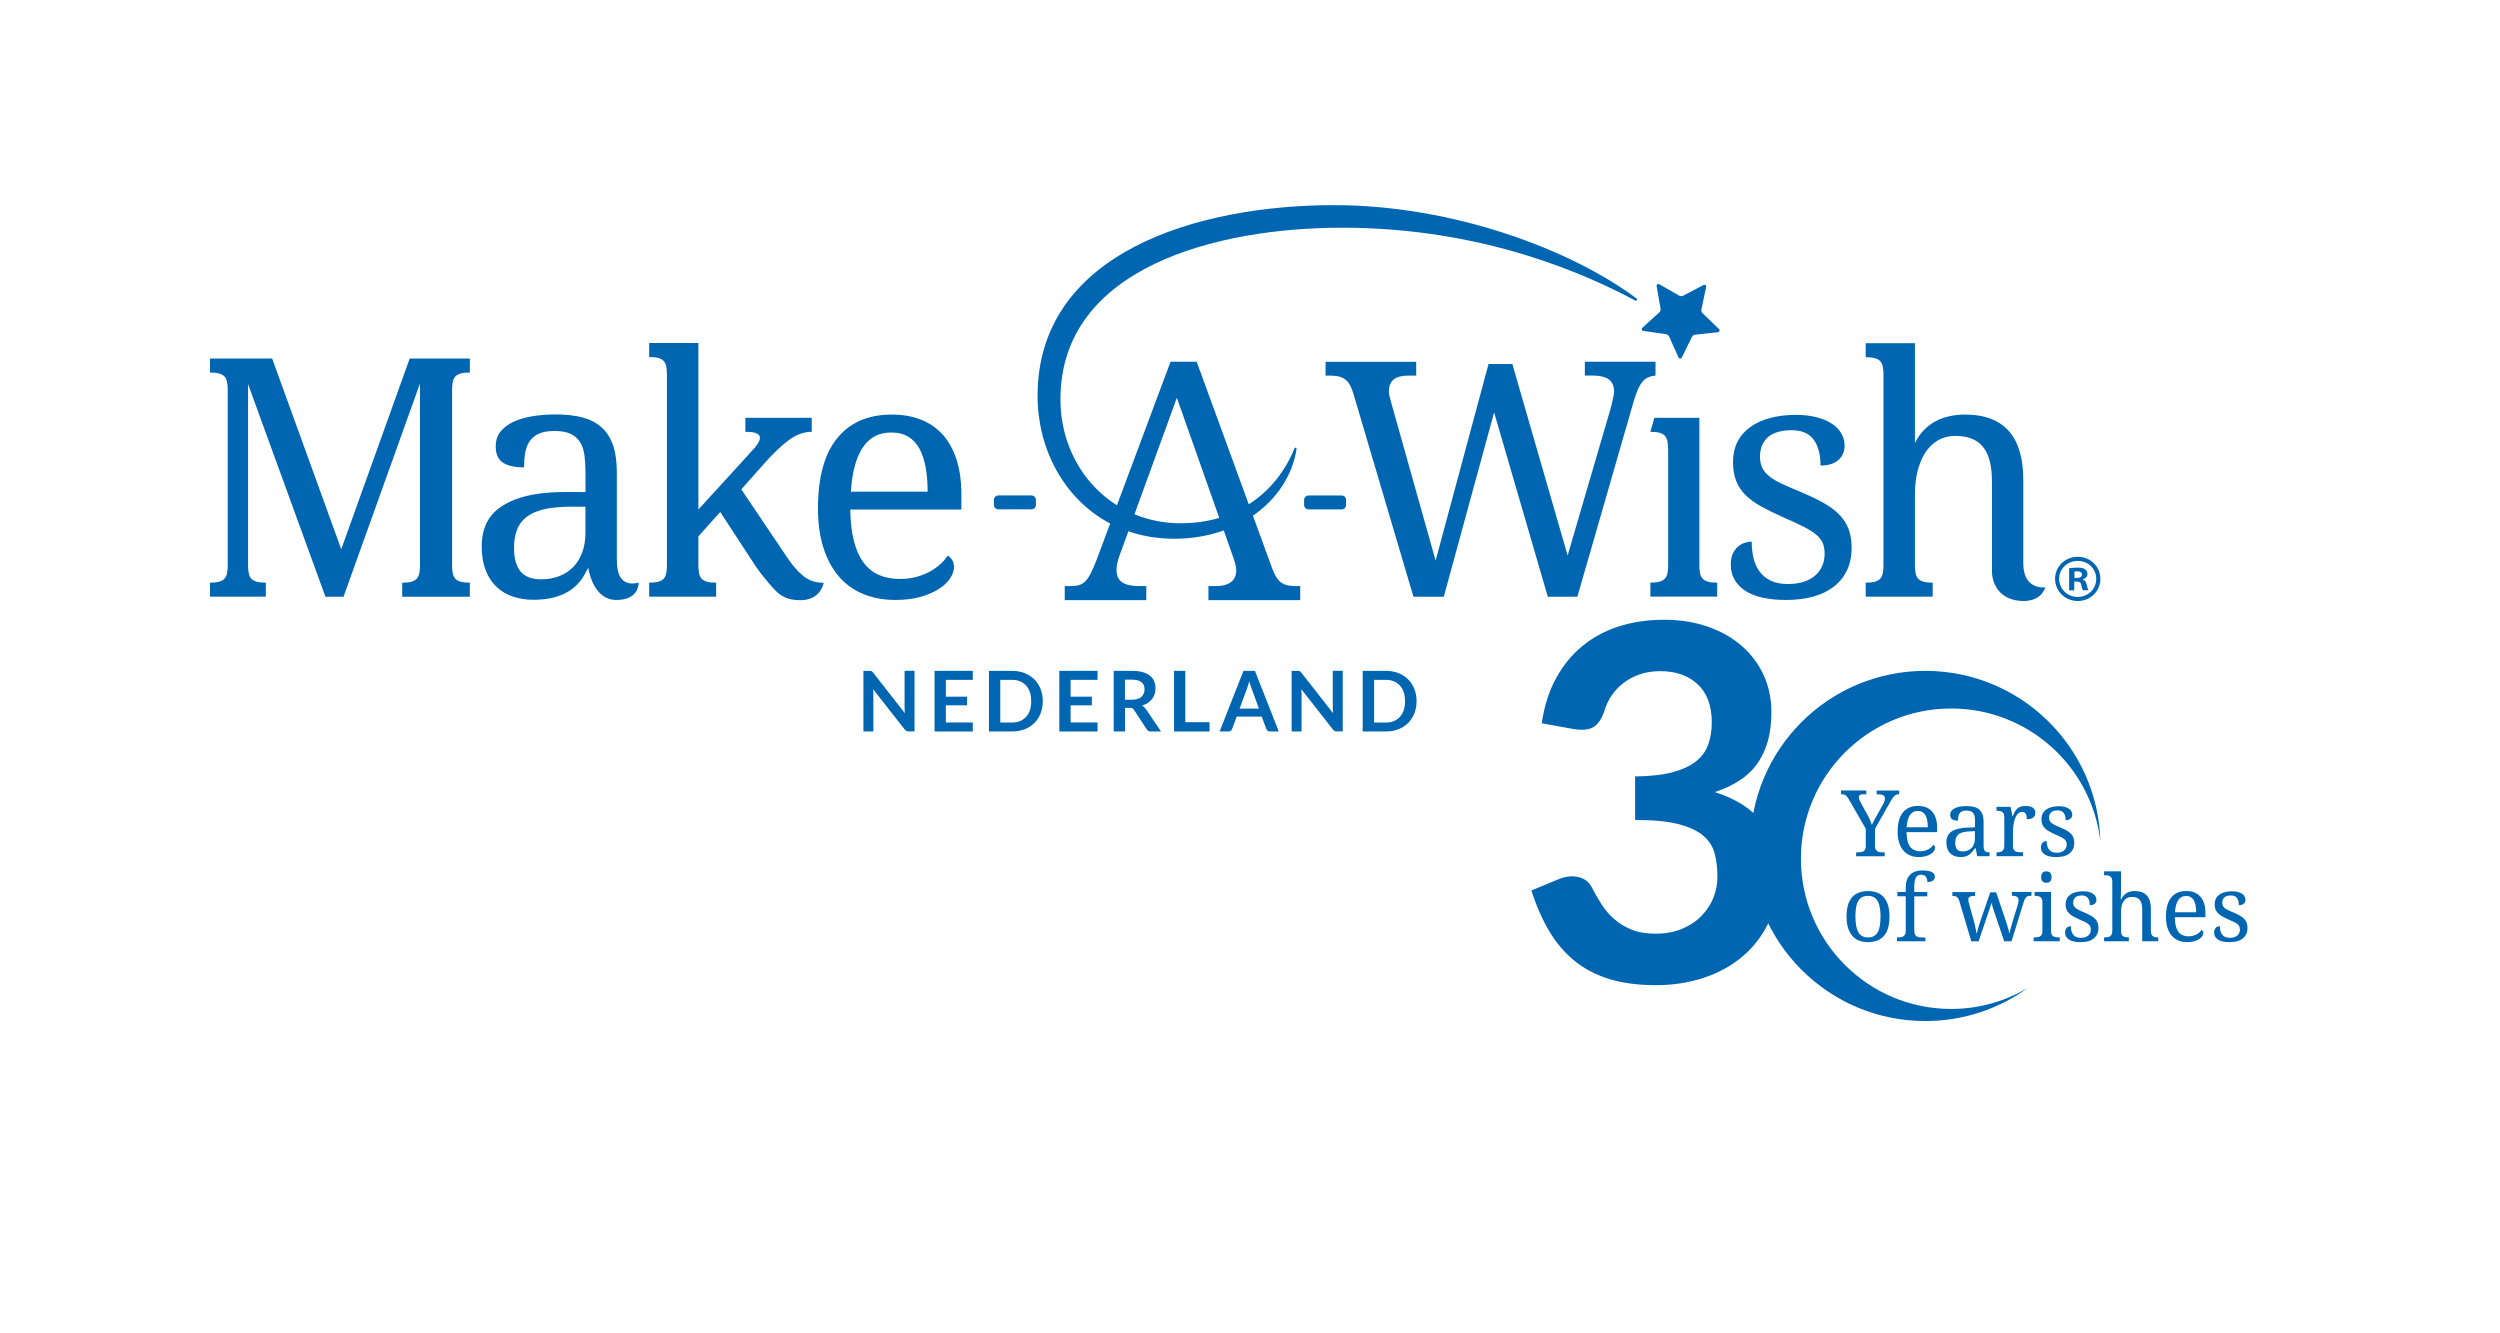 <?xml version="1.0" encoding="utf-8"?>
<!-- Generator: Adobe Illustrator 24.0.0, SVG Export Plug-In . SVG Version: 6.00 Build 0)  -->
<svg version="1.1" id="Laag_1" xmlns="http://www.w3.org/2000/svg" xmlns:xlink="http://www.w3.org/1999/xlink" x="0px" y="0px"
	 viewBox="0 0 425.2 226.77" style="enable-background:new 0 0 425.2 226.77;" xml:space="preserve">
<style type="text/css">
	.st0{fill:#0066B1;}
</style>
<g id="fc_logo_2_">
	<g>
		<g>
			<path class="st0" d="M148.07,114.11c0.06,0.01,0.11,0.02,0.16,0.04c0.05,0.02,0.09,0.05,0.13,0.09c0.04,0.04,0.09,0.09,0.14,0.16
				l5.4,6.9c-0.01-0.17-0.03-0.33-0.04-0.49c-0.01-0.16-0.01-0.31-0.01-0.45v-6.27h1.69v10.31h-0.98c-0.15,0-0.28-0.02-0.38-0.07
				c-0.1-0.05-0.2-0.13-0.3-0.25l-5.38-6.86c0.01,0.15,0.02,0.3,0.03,0.45c0.01,0.15,0.01,0.29,0.01,0.41v6.33h-1.69V114.1h1
				C147.94,114.1,148.01,114.1,148.07,114.11"/>
			<polygon class="st0" points="165.45,114.1 165.45,115.63 160.87,115.63 160.87,118.49 164.48,118.49 164.48,119.96 
				160.87,119.96 160.87,122.88 165.45,122.88 165.45,124.41 158.95,124.41 158.95,114.1 			"/>
			<path class="st0" d="M177.36,119.26c0,0.75-0.13,1.45-0.38,2.08c-0.25,0.63-0.61,1.18-1.06,1.63c-0.46,0.46-1.01,0.81-1.65,1.06
				c-0.64,0.25-1.35,0.38-2.14,0.38h-3.93V114.1h3.93c0.78,0,1.5,0.13,2.14,0.38c0.64,0.25,1.19,0.61,1.65,1.06
				c0.46,0.46,0.81,1,1.06,1.63C177.23,117.81,177.36,118.5,177.36,119.26 M175.39,119.26c0-0.57-0.08-1.07-0.22-1.52
				c-0.15-0.45-0.37-0.83-0.65-1.14c-0.28-0.31-0.63-0.55-1.03-0.72c-0.4-0.17-0.85-0.25-1.36-0.25h-2v7.26h2
				c0.5,0,0.96-0.08,1.36-0.25c0.4-0.17,0.74-0.41,1.03-0.72c0.28-0.31,0.5-0.69,0.65-1.14
				C175.31,120.33,175.39,119.82,175.39,119.26"/>
			<polygon class="st0" points="186.67,114.1 186.67,115.63 182.09,115.63 182.09,118.49 185.7,118.49 185.7,119.96 182.09,119.96 
				182.09,122.88 186.67,122.88 186.67,124.41 180.17,124.41 180.17,114.1 			"/>
			<path class="st0" d="M191.34,120.38v4.03h-1.92V114.1h3.14c0.7,0,1.3,0.07,1.8,0.22c0.5,0.14,0.91,0.35,1.23,0.61
				c0.32,0.26,0.56,0.57,0.71,0.94c0.15,0.36,0.23,0.76,0.23,1.2c0,0.35-0.05,0.67-0.15,0.98s-0.25,0.59-0.44,0.84
				c-0.19,0.25-0.43,0.47-0.71,0.66c-0.28,0.19-0.6,0.34-0.97,0.46c0.24,0.14,0.45,0.34,0.63,0.59l2.58,3.81h-1.73
				c-0.33,0-0.57-0.13-0.71-0.38l-2.17-3.3c-0.08-0.12-0.17-0.21-0.27-0.26c-0.1-0.05-0.24-0.08-0.43-0.08H191.34z M191.34,119.01
				h1.2c0.36,0,0.68-0.05,0.94-0.13c0.27-0.09,0.49-0.21,0.66-0.37c0.17-0.16,0.3-0.35,0.39-0.57c0.09-0.22,0.13-0.46,0.13-0.72
				c0-0.52-0.17-0.92-0.52-1.2c-0.34-0.28-0.87-0.42-1.58-0.42h-1.23V119.01z"/>
			<polygon class="st0" points="201.6,122.83 205.72,122.83 205.72,124.41 199.68,124.41 199.68,114.1 201.6,114.1 			"/>
			<path class="st0" d="M217.5,124.41h-1.48c-0.17,0-0.3-0.04-0.41-0.12c-0.1-0.08-0.18-0.19-0.24-0.31l-0.77-2.1h-4.27l-0.77,2.1
				c-0.04,0.11-0.11,0.21-0.22,0.3c-0.11,0.09-0.24,0.13-0.41,0.13h-1.5l4.06-10.31h1.95L217.5,124.41z M210.83,120.52h3.29
				l-1.25-3.43c-0.06-0.15-0.13-0.33-0.19-0.54c-0.07-0.21-0.13-0.43-0.2-0.67c-0.07,0.24-0.13,0.47-0.2,0.68
				c-0.06,0.21-0.13,0.39-0.19,0.55L210.83,120.52z"/>
			<path class="st0" d="M220.9,114.11c0.06,0.01,0.11,0.02,0.16,0.04c0.05,0.02,0.09,0.05,0.13,0.09c0.04,0.04,0.09,0.09,0.14,0.16
				l5.4,6.9c-0.01-0.17-0.03-0.33-0.04-0.49c-0.01-0.16-0.01-0.31-0.01-0.45v-6.27h1.69v10.31h-0.98c-0.15,0-0.28-0.02-0.38-0.07
				c-0.1-0.05-0.2-0.13-0.3-0.25l-5.38-6.86c0.01,0.15,0.02,0.3,0.03,0.45c0.01,0.15,0.01,0.29,0.01,0.41v6.33h-1.69V114.1h1
				C220.78,114.1,220.85,114.1,220.9,114.11"/>
			<path class="st0" d="M240.93,119.26c0,0.75-0.13,1.45-0.38,2.08c-0.25,0.63-0.61,1.18-1.06,1.63c-0.46,0.46-1.01,0.81-1.65,1.06
				c-0.64,0.25-1.35,0.38-2.14,0.38h-3.93V114.1h3.93c0.78,0,1.5,0.13,2.14,0.38c0.64,0.25,1.19,0.61,1.65,1.06
				c0.46,0.46,0.81,1,1.06,1.63C240.81,117.81,240.93,118.5,240.93,119.26 M238.97,119.26c0-0.57-0.08-1.07-0.22-1.52
				c-0.15-0.45-0.37-0.83-0.65-1.14c-0.28-0.31-0.63-0.55-1.03-0.72c-0.4-0.17-0.85-0.25-1.36-0.25h-2v7.26h2
				c0.5,0,0.96-0.08,1.36-0.25c0.4-0.17,0.74-0.41,1.03-0.72c0.28-0.31,0.5-0.69,0.65-1.14
				C238.89,120.33,238.97,119.82,238.97,119.26"/>
			<path class="st0" d="M176.19,85.03v0.83c0,0.42-0.34,0.77-0.77,0.77h-5.61c-0.42,0-0.77-0.34-0.77-0.77v-0.83
				c0-0.42,0.34-0.77,0.77-0.77h5.61C175.84,84.27,176.19,84.61,176.19,85.03 M162.69,78.17c0.54,1.69,0.82,3.65,0.82,5.89v2.6
				h-18.9c0.04,2.07,0.24,3.85,0.62,5.34c0.38,1.49,0.92,2.71,1.64,3.67c0.71,0.96,1.58,1.67,2.62,2.12
				c1.04,0.45,2.23,0.68,3.57,0.68c0.98,0,1.89-0.11,2.73-0.33c0.84-0.22,1.6-0.52,2.29-0.89c0.68-0.37,1.29-0.79,1.81-1.26
				c0.53-0.47,0.96-0.96,1.29-1.48c0.26,0.11,0.5,0.34,0.73,0.69c0.23,0.35,0.35,0.77,0.35,1.25c0,0.57-0.2,1.19-0.61,1.84
				c-0.41,0.66-1.03,1.26-1.86,1.81c-0.83,0.55-1.87,1.02-3.12,1.39c-1.25,0.37-2.71,0.55-4.39,0.55c-2.05,0-3.89-0.35-5.53-1.04
				c-1.63-0.69-3.02-1.7-4.14-3.03c-1.13-1.33-1.99-2.96-2.59-4.89c-0.6-1.93-0.9-4.12-0.9-6.58c0-5.3,1.09-9.29,3.27-11.97
				c2.18-2.68,5.28-4.02,9.31-4.02c1.83,0,3.47,0.29,4.93,0.86c1.46,0.57,2.7,1.43,3.71,2.56
				C161.36,75.07,162.14,76.48,162.69,78.17 M157.77,83.62c0-1.5-0.11-2.86-0.33-4.1c-0.22-1.24-0.57-2.3-1.05-3.19
				c-0.48-0.89-1.11-1.57-1.9-2.05c-0.79-0.48-1.75-0.72-2.9-0.72c-2.11,0-3.73,0.85-4.86,2.56c-1.14,1.71-1.81,4.21-2.01,7.5
				H157.77z M58.04,93.42L46.29,60.98H35.71v2.38c2.66,0,2.98,0.92,3.02,2.89v29.96c-0.04,1.97-0.36,2.89-3.02,2.89v2.38h9.5V99.1
				c-2.66,0-2.98-0.92-3.02-2.89l0,0.01V65.33l13.16,36.16h3.08l13-36.27v31c-0.04,1.97-0.36,2.89-3.02,2.89v2.38h11.5V99.1
				c-2.66,0-2.98-0.92-3.02-2.89V66.25c0.04-1.97,0.36-2.89,3.02-2.89v-2.38H69.68L58.04,93.42z M136.56,97.91
				c-0.97-0.79-1.94-1.95-2.92-3.46l-7.56-11.22l3.99-4.49c1.48-1.68,2.85-2.98,4.12-3.91c1.26-0.92,2.55-1.39,3.87-1.39v-2.38
				h-4.02h-7.27v2.38c2.55,0,3.19,0.75,1.65,2.65c-1.56,1.71-2.97,3.27-3.23,3.56l-6.41,7.01V64.81v-6.47h-8.37v2.38
				c2.66,0,2.98,0.92,3.02,2.89v32.6c-0.04,1.97-0.36,2.89-3.02,2.89v2.38h11.39V99.1c-2.66,0-2.98-0.92-3.02-2.89l0,0v-4.99
				l3.72-4.14l5.41,8.29c0.79,1.26,1.54,2.23,2.16,2.98c1.95,2.35,2.91,3.73,6.08,3.73c3.5,0,3.94-2.97,3.94-2.97h-0.17
				C138.65,99.1,137.53,98.71,136.56,97.91 M108.61,99.08v0.15c-0.02,0.6-0.33,2.81-3.8,2.81c-3.7,0-4.62-4.63-4.74-5.35l-0.02-0.11
				c-0.59,0.79-1.8,5.43-9.31,5.43c-1.26,0-2.42-0.18-3.5-0.54c-1.08-0.36-2.01-0.91-2.8-1.66c-0.79-0.75-1.4-1.69-1.84-2.83
				c-0.44-1.14-0.67-2.48-0.67-4.03c0-3.01,1.07-5.25,3.21-6.71c4.31-2.94,10.49-2.55,14.44-2.55v-3.41c0-1.02-0.06-1.95-0.17-2.81
				c-0.11-0.86-0.35-1.6-0.72-2.22c-0.37-0.62-0.9-1.1-1.59-1.44c-0.69-0.34-1.62-0.51-2.79-0.51c-1.09,0-1.97,0.15-2.65,0.46
				c-0.67,0.3-1.2,0.73-1.58,1.29c-0.38,0.55-0.63,1.21-0.76,1.97c-0.13,0.76-0.19,1.58-0.19,2.47c-1.57,0-2.77-0.27-3.59-0.8
				c-0.82-0.54-1.23-1.46-1.23-2.77c0-0.98,0.27-1.81,0.8-2.49c0.54-0.68,1.27-1.24,2.2-1.68c0.93-0.43,2.02-0.75,3.26-0.96
				c1.24-0.2,2.56-0.3,3.96-0.3c1.74,0,3.25,0.17,4.54,0.51c1.29,0.34,2.37,0.9,3.24,1.68c0.87,0.78,1.52,1.79,1.95,3.03
				c0.43,1.25,0.65,2.78,0.65,4.59V95c0,0.79,0.04,1.34,0.14,1.87C105.64,100.14,108.61,99.08,108.61,99.08 M99.57,86.19
				c-2.79,0-7.69-0.31-10.28,1.95c-0.66,0.58-1.14,1.3-1.43,2.15c-0.29,0.85-0.43,1.83-0.43,2.94c0,1.77,0.37,3.1,1.12,3.98
				c0.75,0.88,1.91,1.32,3.48,1.32c1.14,0,2.18-0.18,3.12-0.55c0.93-0.37,1.73-0.9,2.38-1.58c0.66-0.68,1.16-1.51,1.51-2.49
				c0.35-0.98,0.53-2.07,0.53-3.27V86.19z M344.12,95.82v-14.2c0-7.02-2.98-11.11-9.91-11.11c-3.68,0-6.88,1.45-8.52,4.86v-17h-4.56
				h-0.79h-3.02v2.38c2.66,0,2.98,0.92,3.02,2.89v32.57c-0.04,1.97-0.36,2.89-3.02,2.89v2.38h11.39V99.1
				c-2.66,0-2.98-0.92-3.02-2.89V83.99c0-5.08,2.12-9.85,6.87-9.85c4.72,0,6.23,3,6.23,7.76v15.25c0,2.04,1.22,5.07,5.45,5.07
				c3.07-0.02,3.62-2.33,3.62-2.33S344.12,100.45,344.12,95.82 M354.92,99.48c0.11,0.57,0.21,0.78,0.27,0.91h-0.91
				c-0.11-0.14-0.18-0.46-0.3-0.91c-0.07-0.39-0.3-0.57-0.78-0.57h-0.41v1.49h-0.87v-3.75c0.34-0.05,0.82-0.11,1.44-0.11
				c0.71,0,1.03,0.11,1.28,0.3c0.23,0.16,0.39,0.43,0.39,0.8c0,0.46-0.34,0.75-0.78,0.89v0.05
				C354.62,98.68,354.81,98.98,354.92,99.48 M354.1,97.74c0-0.34-0.25-0.57-0.8-0.57c-0.23,0-0.39,0.02-0.48,0.05v1.07h0.41
				C353.71,98.29,354.1,98.13,354.1,97.74 M220.39,99.68h0.75v2.39h-15.61v-2.39h1.3c2.92,0,3.8-1.62,3.29-3.69
				c-0.08-0.33-0.2-0.71-0.35-1.14l-1.63-4.63c-2.52,0.89-5.34,1.41-8.41,1.41c-2.84,0-5.45-0.45-7.82-1.27l-1.49,4.1
				c-0.17,0.44-0.3,0.88-0.39,1.32c-0.39,1.81,0.11,2.75,0.79,3.23c0.62,0.44,1.57,0.67,2.84,0.67h1.3v2.39h-13.87v-2.39h1.08
				c0.56,0,1.03-0.06,1.41-0.18c0.93-0.29,1.52-1.16,1.96-2.04c0.29-0.57,0.61-1.31,0.96-2.22l2.32-6.2
				c-7.91-4.16-12.35-12.78-12.35-21.69c0-24.43,27.19-32.46,50.43-32.46c20.32,0,40.4,7.61,51.45,15.88
				c0.09,0.06,0.11,0.19,0.05,0.28c-0.06,0.09-0.18,0.12-0.27,0.07c-8.01-4.27-25.56-12.39-49.87-12.39
				c-21.24,0-47.9,6.71-47.9,29.19c0,7.63,3.72,14.32,9.61,18.02l9.12-24.42h4.44l8.86,24.26c3.54-2.27,6.19-5.59,7.78-9.53
				c0.03-0.08,0.13-0.13,0.22-0.11c0.09,0.02,0.14,0.11,0.13,0.2c-0.67,4.47-3.33,8.54-7.42,11.37l3.27,8.95
				c0.22,0.59,0.45,1.08,0.68,1.47C217.81,99.41,218.91,99.68,220.39,99.68 M207.37,88.08l-7.21-20.43l-7.21,19.82
				c2.39,0.98,5.03,1.53,7.85,1.53C203.17,89,205.37,88.68,207.37,88.08 M357.23,98.45c0,2.1-1.69,3.77-3.84,3.77
				s-3.86-1.67-3.86-3.77s1.71-3.75,3.86-3.75h0.02C355.54,94.71,357.23,96.35,357.23,98.45 M356.53,98.45
				c0-1.71-1.37-3.05-3.14-3.05c-1.78,0-3.17,1.34-3.17,3.05c0,1.73,1.39,3.08,3.17,3.08C355.15,101.53,356.53,100.18,356.53,98.45
				 M289.58,53.27c-0.17-0.17-0.25-0.41-0.2-0.65l0.8-3.82c0.05-0.25-0.21-0.45-0.44-0.33l-3.46,1.82
				c-0.21,0.11-0.47,0.11-0.68-0.01l-3.39-1.94c-0.22-0.13-0.49,0.06-0.45,0.31l0.67,3.85c0.04,0.24-0.04,0.48-0.22,0.64l-2.89,2.62
				c-0.19,0.17-0.09,0.48,0.16,0.52l3.87,0.56c0.24,0.03,0.44,0.19,0.54,0.41l1.6,3.56c0.1,0.23,0.43,0.24,0.55,0.01l1.72-3.51
				c0.11-0.22,0.32-0.36,0.56-0.39l3.88-0.42c0.25-0.03,0.36-0.34,0.18-0.52L289.58,53.27z M312.88,87.58
				c-0.69-0.72-1.58-1.39-2.65-2c-1.07-0.61-2.36-1.23-3.85-1.86c-1.26-0.52-2.33-0.98-3.23-1.4s-1.63-0.84-2.19-1.29
				c-0.56-0.44-0.98-0.93-1.23-1.45c-0.26-0.53-0.39-1.15-0.39-1.87c0-0.66,0.1-1.28,0.3-1.83c0.2-0.55,0.52-1.03,0.96-1.44
				c0.43-0.41,0.99-0.72,1.68-0.94c0.68-0.22,1.51-0.33,2.47-0.33c1.68,0,2.91,0.53,3.7,1.58c0.78,1.05,1.18,2.53,1.18,4.43
				c1.31,0,2.32-0.31,3.03-0.93c0.71-0.62,1.07-1.45,1.07-2.48c0-0.7-0.18-1.37-0.53-2.01c-0.35-0.64-0.88-1.19-1.58-1.66
				c-0.7-0.47-1.57-0.85-2.6-1.12c-1.04-0.28-2.23-0.42-3.57-0.42c-1.61,0-3.07,0.18-4.38,0.53c-1.31,0.35-2.44,0.86-3.38,1.54
				c-0.94,0.67-1.67,1.51-2.18,2.51c-0.51,1-0.76,2.14-0.76,3.44c0,1.24,0.18,2.31,0.53,3.2c0.35,0.9,0.88,1.7,1.58,2.4
				c0.7,0.7,1.59,1.35,2.67,1.95c1.08,0.6,2.35,1.22,3.81,1.87c1.37,0.59,2.5,1.12,3.41,1.58c0.9,0.46,1.62,0.91,2.15,1.36
				c0.53,0.44,0.9,0.92,1.11,1.43c0.21,0.51,0.32,1.11,0.32,1.81c0,0.76-0.14,1.46-0.42,2.09c-0.28,0.64-0.68,1.18-1.21,1.64
				c-0.53,0.45-1.18,0.8-1.95,1.05c-0.78,0.25-1.67,0.37-2.69,0.37c-1.15,0-2.11-0.19-2.9-0.57c-0.79-0.38-1.42-0.9-1.9-1.55
				c-0.48-0.66-0.82-1.42-1.03-2.29c-0.2-0.87-0.3-1.8-0.3-2.8c-0.33,0-0.71,0.06-1.12,0.18c-0.42,0.12-0.8,0.33-1.16,0.62
				c-0.36,0.3-0.67,0.7-0.91,1.2s-0.37,1.14-0.37,1.9c0,1,0.22,1.87,0.67,2.62c0.44,0.75,1.07,1.38,1.88,1.89
				c0.81,0.51,1.8,0.89,2.95,1.14c1.15,0.25,2.44,0.37,3.86,0.37c1.68,0,3.21-0.18,4.59-0.55c1.38-0.37,2.55-0.93,3.53-1.68
				c0.98-0.75,1.74-1.68,2.27-2.79c0.54-1.11,0.8-2.4,0.8-3.88c0-1.18-0.17-2.23-0.5-3.13C314.08,89.11,313.57,88.3,312.88,87.58
				 M228.18,84.27h-5.61c-0.42,0-0.77,0.34-0.77,0.77v0.83c0,0.42,0.34,0.77,0.77,0.77h5.61c0.42,0,0.76-0.34,0.76-0.77v-0.83
				C228.95,84.61,228.6,84.27,228.18,84.27 M281.59,61.52h-12.04v2.35h1.28c1.24,0,2.16,0.22,2.77,0.64
				c0.61,0.43,0.92,1.12,0.92,2.09c0,0.65-0.45,2.3-0.6,2.93l-7.3,24.95l-9.4-32.57h-4.05l-9,33.44l-7.51-26.72
				c-0.11-0.42-0.21-0.79-0.3-1.12c-0.28-1.01-0.17-2.32,0.7-2.99c0.56-0.43,1.4-0.64,2.53-0.64h1.28v-2.35h-15.42v2.35
				c1.13,0,2.35-0.05,3.28,0.6c0.75,0.53,1.14,1.47,1.42,2.35l10.25,34.66h5.16l8.56-31.35l9.13,31.35h5.03l9.59-33.27
				c0.27-0.93,0.55-1.67,0.82-2.24c0.77-1.59,1.61-1.96,2.88-2.1V61.52z M289.03,96.21V71.06h-7.65l-0.69,2.38
				c2.66,0,2.98,0.92,3.02,2.89l0.01-0.04v19.91c-0.04,1.97-0.36,2.89-3.02,2.89v2.38h11.36V99.1
				C289.39,99.1,289.07,98.19,289.03,96.21"/>
		</g>
	</g>
</g>
<g>
	<g>
		<g>
			<path class="st0" d="M315.69,145.62v-0.66h0.36c0.17,0,0.34-0.01,0.49-0.04c0.16-0.02,0.29-0.07,0.41-0.14
				c0.12-0.07,0.21-0.18,0.28-0.32c0.07-0.14,0.1-0.32,0.1-0.55v-2.96l-2.89-5.02c-0.09-0.15-0.17-0.27-0.25-0.38
				c-0.08-0.1-0.16-0.19-0.24-0.26s-0.18-0.11-0.28-0.15c-0.1-0.03-0.22-0.04-0.35-0.04h-0.2v-0.66h4.3v0.66h-0.58
				c-0.14,0-0.26,0.01-0.35,0.04c-0.09,0.03-0.16,0.06-0.21,0.11s-0.08,0.1-0.1,0.16c-0.02,0.06-0.03,0.12-0.03,0.19
				c0,0.15,0.03,0.29,0.09,0.44s0.13,0.28,0.19,0.39l1.15,2.09c0.18,0.32,0.34,0.64,0.47,0.95c0.13,0.31,0.23,0.59,0.32,0.84
				c0.04-0.11,0.1-0.24,0.17-0.37c0.07-0.14,0.15-0.28,0.23-0.44s0.17-0.32,0.26-0.48c0.09-0.17,0.18-0.33,0.27-0.49l1-1.79
				c0.1-0.18,0.17-0.35,0.22-0.51s0.07-0.3,0.07-0.43c0-0.23-0.08-0.4-0.25-0.52c-0.16-0.11-0.39-0.17-0.69-0.17h-0.46v-0.66h3.82
				v0.66h-0.18c-0.11,0-0.22,0.02-0.32,0.06c-0.1,0.04-0.2,0.1-0.3,0.2c-0.1,0.09-0.21,0.22-0.32,0.38
				c-0.11,0.16-0.23,0.35-0.36,0.58l-2.63,4.63v2.88c0,0.25,0.03,0.44,0.1,0.59c0.07,0.15,0.16,0.26,0.28,0.34
				c0.12,0.08,0.25,0.13,0.41,0.16s0.32,0.04,0.49,0.04h0.37v0.66H315.69z"/>
			<path class="st0" d="M326.37,145.77c-0.57,0-1.07-0.09-1.52-0.29c-0.45-0.19-0.83-0.47-1.14-0.84c-0.31-0.37-0.55-0.82-0.71-1.35
				c-0.17-0.53-0.25-1.14-0.25-1.81c0-1.46,0.3-2.56,0.9-3.3c0.6-0.74,1.46-1.11,2.57-1.11c0.5,0,0.96,0.08,1.36,0.24
				c0.4,0.16,0.74,0.39,1.02,0.71c0.28,0.31,0.5,0.7,0.65,1.17c0.15,0.47,0.22,1.01,0.22,1.62v0.72h-5.21
				c0.01,0.57,0.07,1.06,0.17,1.47c0.1,0.41,0.25,0.75,0.45,1.01c0.2,0.26,0.44,0.46,0.72,0.58c0.29,0.12,0.61,0.19,0.99,0.19
				c0.27,0,0.52-0.03,0.75-0.09s0.44-0.14,0.63-0.24s0.35-0.22,0.5-0.35c0.14-0.13,0.26-0.27,0.35-0.41
				c0.07,0.03,0.14,0.09,0.2,0.19c0.06,0.1,0.09,0.21,0.09,0.34c0,0.16-0.06,0.33-0.17,0.51c-0.11,0.18-0.28,0.35-0.51,0.5
				c-0.23,0.15-0.52,0.28-0.86,0.38S326.83,145.77,326.37,145.77z M326.17,137.93c-0.58,0-1.03,0.24-1.34,0.71
				c-0.31,0.47-0.5,1.16-0.55,2.06h3.6c0-0.41-0.03-0.79-0.09-1.13c-0.06-0.34-0.16-0.63-0.29-0.88c-0.13-0.24-0.31-0.43-0.52-0.56
				C326.76,137.99,326.49,137.93,326.17,137.93z"/>
			<path class="st0" d="M334.44,137.86c-0.3,0-0.54,0.04-0.73,0.13c-0.19,0.08-0.33,0.2-0.43,0.36c-0.1,0.15-0.17,0.33-0.21,0.54
				c-0.04,0.21-0.05,0.43-0.05,0.68c-0.43,0-0.76-0.07-0.99-0.22s-0.34-0.4-0.34-0.76c0-0.27,0.07-0.5,0.22-0.69
				c0.15-0.19,0.35-0.34,0.61-0.46c0.26-0.12,0.56-0.21,0.9-0.26c0.34-0.06,0.7-0.08,1.09-0.08c0.48,0,0.9,0.05,1.25,0.14
				c0.36,0.09,0.65,0.25,0.89,0.46s0.42,0.49,0.54,0.84c0.12,0.34,0.18,0.76,0.18,1.26v4.05c0,0.22,0.02,0.4,0.05,0.54
				c0.04,0.14,0.09,0.26,0.17,0.34c0.08,0.09,0.18,0.15,0.3,0.18c0.12,0.04,0.27,0.05,0.45,0.05h0.05v0.66h-2.11l-0.25-1.34h-0.13
				c-0.16,0.22-0.32,0.42-0.47,0.6c-0.15,0.18-0.32,0.34-0.5,0.47c-0.18,0.13-0.39,0.24-0.62,0.31c-0.23,0.07-0.51,0.11-0.84,0.11
				c-0.35,0-0.67-0.05-0.97-0.15c-0.3-0.1-0.56-0.25-0.77-0.46c-0.22-0.21-0.39-0.47-0.51-0.78c-0.12-0.31-0.18-0.68-0.18-1.11
				c0-0.83,0.3-1.45,0.89-1.85c0.59-0.4,1.48-0.62,2.68-0.66l1.3-0.05v-0.94c0-0.28-0.01-0.54-0.04-0.77
				c-0.03-0.24-0.1-0.44-0.2-0.61c-0.1-0.17-0.25-0.3-0.44-0.4C335.01,137.91,334.76,137.86,334.44,137.86z M332.54,143.35
				c0,0.49,0.1,0.85,0.31,1.1s0.53,0.36,0.96,0.36c0.32,0,0.6-0.05,0.86-0.15c0.26-0.1,0.48-0.25,0.66-0.44
				c0.18-0.19,0.32-0.42,0.42-0.69s0.14-0.57,0.14-0.9v-1.27l-1,0.05c-0.44,0.02-0.81,0.08-1.11,0.16c-0.3,0.09-0.54,0.21-0.72,0.37
				c-0.18,0.16-0.31,0.36-0.39,0.59C332.58,142.78,332.54,143.05,332.54,143.35z"/>
			<path class="st0" d="M344.08,145.62h-4.51v-0.66h0.05c0.18,0,0.34-0.01,0.5-0.04s0.29-0.08,0.4-0.16
				c0.11-0.08,0.21-0.19,0.27-0.34c0.07-0.15,0.1-0.34,0.1-0.59v-4.88c0-0.23-0.03-0.41-0.1-0.55c-0.07-0.14-0.16-0.25-0.28-0.32
				s-0.25-0.13-0.41-0.15c-0.16-0.03-0.32-0.04-0.49-0.04h-0.05v-0.66h2.4l0.3,1.55h0.08c0.1-0.23,0.21-0.45,0.31-0.66
				c0.11-0.21,0.24-0.39,0.39-0.54s0.35-0.28,0.58-0.37c0.23-0.09,0.52-0.13,0.86-0.13c0.57,0,0.99,0.1,1.27,0.3
				c0.28,0.2,0.42,0.48,0.42,0.84c0,0.16-0.03,0.31-0.08,0.45c-0.05,0.14-0.14,0.26-0.26,0.35c-0.12,0.1-0.27,0.18-0.45,0.23
				c-0.18,0.05-0.41,0.08-0.67,0.08c0-0.43-0.06-0.74-0.18-0.94c-0.12-0.19-0.34-0.29-0.64-0.29c-0.19,0-0.37,0.05-0.52,0.16
				c-0.15,0.11-0.29,0.25-0.4,0.44c-0.11,0.18-0.21,0.39-0.29,0.62s-0.14,0.47-0.19,0.72c-0.05,0.25-0.08,0.49-0.1,0.74
				s-0.03,0.47-0.03,0.66v2.46c0,0.23,0.03,0.41,0.1,0.55c0.07,0.14,0.16,0.25,0.28,0.32s0.25,0.12,0.41,0.14
				c0.16,0.02,0.32,0.04,0.49,0.04h0.44V145.62z"/>
			<path class="st0" d="M349.7,145.77c-0.39,0-0.75-0.03-1.07-0.1c-0.32-0.07-0.59-0.17-0.81-0.31c-0.22-0.14-0.4-0.31-0.52-0.52
				s-0.18-0.45-0.18-0.72c0-0.21,0.03-0.38,0.1-0.52c0.07-0.14,0.15-0.25,0.25-0.33c0.1-0.08,0.21-0.14,0.32-0.17
				c0.11-0.03,0.22-0.05,0.31-0.05c0,0.27,0.03,0.53,0.08,0.77c0.06,0.24,0.15,0.45,0.28,0.63c0.13,0.18,0.31,0.32,0.52,0.43
				c0.22,0.1,0.48,0.16,0.8,0.16c0.28,0,0.53-0.03,0.74-0.1c0.21-0.07,0.39-0.17,0.54-0.29c0.15-0.12,0.26-0.28,0.33-0.45
				c0.08-0.17,0.11-0.37,0.11-0.58c0-0.19-0.03-0.36-0.09-0.5s-0.16-0.27-0.3-0.39c-0.15-0.12-0.34-0.25-0.59-0.37
				c-0.25-0.13-0.56-0.27-0.94-0.43c-0.4-0.18-0.75-0.35-1.05-0.52s-0.54-0.34-0.74-0.54s-0.34-0.41-0.44-0.66
				c-0.1-0.25-0.14-0.54-0.14-0.88c0-0.36,0.07-0.67,0.21-0.95c0.14-0.27,0.34-0.5,0.6-0.69c0.26-0.19,0.57-0.33,0.93-0.42
				s0.76-0.15,1.21-0.15c0.37,0,0.7,0.04,0.99,0.11c0.29,0.08,0.52,0.18,0.72,0.31s0.34,0.28,0.43,0.46s0.15,0.36,0.15,0.55
				c0,0.29-0.1,0.51-0.29,0.68c-0.2,0.17-0.47,0.26-0.84,0.26c0-0.52-0.11-0.93-0.32-1.22c-0.22-0.29-0.56-0.44-1.02-0.44
				c-0.26,0-0.49,0.03-0.68,0.09c-0.19,0.06-0.34,0.15-0.46,0.26c-0.12,0.11-0.21,0.24-0.26,0.4c-0.06,0.15-0.08,0.32-0.08,0.5
				c0,0.2,0.04,0.37,0.11,0.52c0.07,0.14,0.18,0.28,0.34,0.4s0.36,0.24,0.6,0.36c0.25,0.11,0.54,0.24,0.89,0.39
				c0.41,0.17,0.77,0.34,1.06,0.51s0.54,0.35,0.73,0.55c0.19,0.2,0.33,0.42,0.42,0.67c0.09,0.25,0.14,0.54,0.14,0.86
				c0,0.41-0.07,0.76-0.22,1.07c-0.15,0.31-0.36,0.56-0.63,0.77c-0.27,0.21-0.59,0.36-0.97,0.46
				C350.58,145.72,350.16,145.77,349.7,145.77z"/>
			<path class="st0" d="M321.36,155.88c0,1.47-0.31,2.57-0.93,3.28c-0.62,0.72-1.54,1.08-2.74,1.08c-0.57,0-1.07-0.09-1.52-0.27
				c-0.45-0.18-0.83-0.45-1.14-0.81c-0.31-0.36-0.55-0.82-0.72-1.36c-0.17-0.55-0.25-1.19-0.25-1.92c0-1.46,0.31-2.55,0.93-3.26
				c0.62-0.71,1.53-1.07,2.75-1.07c0.56,0,1.07,0.09,1.52,0.26c0.45,0.18,0.83,0.44,1.14,0.8c0.31,0.36,0.55,0.81,0.72,1.35
				C321.28,154.51,321.36,155.15,321.36,155.88z M315.57,155.88c0,0.58,0.04,1.09,0.12,1.54c0.08,0.44,0.2,0.81,0.37,1.11
				c0.17,0.3,0.39,0.52,0.66,0.68s0.6,0.23,1,0.23s0.72-0.08,0.99-0.23c0.27-0.15,0.49-0.38,0.66-0.68s0.29-0.67,0.36-1.11
				c0.07-0.44,0.11-0.96,0.11-1.54s-0.04-1.09-0.12-1.53s-0.2-0.8-0.37-1.1s-0.39-0.51-0.66-0.66s-0.6-0.22-1-0.22
				c-0.39,0-0.72,0.07-0.99,0.22s-0.49,0.37-0.66,0.66s-0.29,0.66-0.37,1.1C315.61,154.79,315.57,155.3,315.57,155.88z"/>
			<path class="st0" d="M327.47,159.43v0.66h-4.83v-0.66h0.21c0.18,0,0.34-0.01,0.5-0.04s0.29-0.08,0.4-0.16
				c0.12-0.08,0.21-0.19,0.28-0.34c0.07-0.15,0.1-0.34,0.1-0.59v-5.86h-1.43v-0.74h1.43v-0.78c0-0.47,0.06-0.88,0.19-1.24
				s0.31-0.66,0.55-0.9c0.24-0.24,0.53-0.43,0.87-0.55c0.34-0.12,0.73-0.19,1.15-0.19c0.41,0,0.75,0.03,1.03,0.08
				c0.28,0.05,0.5,0.13,0.68,0.23c0.17,0.1,0.29,0.21,0.37,0.34c0.08,0.13,0.11,0.28,0.11,0.44c0,0.14-0.03,0.27-0.09,0.38
				c-0.06,0.11-0.15,0.2-0.27,0.28c-0.11,0.07-0.25,0.13-0.4,0.17c-0.16,0.04-0.33,0.06-0.52,0.06c0-0.16-0.02-0.31-0.05-0.46
				c-0.03-0.15-0.09-0.28-0.17-0.4s-0.18-0.21-0.32-0.28c-0.13-0.07-0.3-0.11-0.5-0.11c-0.22,0-0.41,0.04-0.56,0.13
				s-0.27,0.21-0.36,0.39c-0.09,0.17-0.16,0.38-0.2,0.63c-0.04,0.25-0.06,0.54-0.06,0.87v0.92h2.21v0.74h-2.21v5.86
				c0,0.25,0.03,0.44,0.1,0.59c0.07,0.15,0.16,0.26,0.28,0.34c0.11,0.08,0.25,0.13,0.41,0.16c0.16,0.03,0.32,0.04,0.5,0.04H327.47z"
				/>
			<path class="st0" d="M339.5,151.75l1.57,4.63c0.06,0.19,0.13,0.39,0.19,0.61c0.07,0.22,0.13,0.43,0.2,0.64
				c0.06,0.21,0.12,0.41,0.17,0.6s0.09,0.35,0.11,0.48h0.05c0.05-0.26,0.12-0.58,0.22-0.96c0.1-0.38,0.23-0.82,0.39-1.33l0.78-2.52
				c0.04-0.13,0.08-0.27,0.1-0.42c0.03-0.15,0.04-0.27,0.04-0.35c0-0.27-0.08-0.47-0.25-0.59c-0.17-0.12-0.43-0.18-0.78-0.18h-0.11
				v-0.66h3.34v0.66h-0.2c-0.15,0-0.29,0.02-0.4,0.05s-0.21,0.09-0.3,0.18s-0.17,0.21-0.25,0.37c-0.08,0.16-0.15,0.37-0.23,0.63
				l-2.02,6.5h-1.25l-1.86-5.5l-0.28-1.03l-2.21,6.54h-1.24l-2.05-6.89c-0.06-0.16-0.12-0.3-0.19-0.4
				c-0.07-0.11-0.14-0.19-0.23-0.26s-0.19-0.11-0.3-0.13c-0.11-0.03-0.24-0.04-0.4-0.04h-0.05v-0.66h3.86v0.66h-0.21
				c-0.31,0-0.54,0.05-0.7,0.14c-0.16,0.09-0.24,0.26-0.24,0.52c0,0.09,0.01,0.19,0.04,0.31c0.03,0.12,0.06,0.24,0.09,0.36
				l0.73,2.63c0.05,0.19,0.1,0.39,0.16,0.62c0.06,0.22,0.11,0.45,0.16,0.67c0.05,0.22,0.09,0.43,0.13,0.62
				c0.04,0.19,0.07,0.36,0.1,0.49h0.05c0.03-0.13,0.06-0.29,0.1-0.46c0.04-0.18,0.09-0.36,0.15-0.57s0.12-0.41,0.19-0.61
				c0.07-0.21,0.13-0.41,0.2-0.6l1.63-4.73H339.5z"/>
			<path class="st0" d="M346.09,159.43c0.17,0,0.34-0.01,0.49-0.04c0.16-0.02,0.29-0.07,0.41-0.14s0.21-0.18,0.28-0.32
				c0.07-0.14,0.1-0.32,0.1-0.55v-4.96c0-0.23-0.03-0.41-0.1-0.55c-0.07-0.14-0.16-0.25-0.28-0.32s-0.25-0.13-0.41-0.15
				c-0.16-0.03-0.32-0.04-0.49-0.04h-0.05v-0.66h2.79v6.6c0,0.25,0.03,0.44,0.1,0.59c0.07,0.15,0.16,0.26,0.27,0.34
				c0.11,0.08,0.25,0.13,0.41,0.16c0.16,0.03,0.32,0.04,0.5,0.04h0.21v0.66h-4.44v-0.66H346.09z M347.16,149.17
				c0-0.18,0.02-0.34,0.07-0.46c0.04-0.12,0.11-0.22,0.19-0.3c0.08-0.08,0.18-0.13,0.28-0.16c0.11-0.03,0.22-0.05,0.35-0.05
				c0.12,0,0.24,0.02,0.34,0.05c0.11,0.03,0.2,0.08,0.28,0.16c0.08,0.08,0.14,0.18,0.19,0.3c0.05,0.12,0.07,0.28,0.07,0.46
				c0,0.18-0.02,0.34-0.07,0.46c-0.05,0.12-0.11,0.22-0.19,0.3c-0.08,0.08-0.17,0.13-0.28,0.16c-0.11,0.03-0.22,0.05-0.34,0.05
				c-0.13,0-0.24-0.02-0.35-0.05c-0.11-0.03-0.2-0.09-0.28-0.16c-0.08-0.08-0.15-0.17-0.19-0.3
				C347.18,149.5,347.16,149.35,347.16,149.17z"/>
			<path class="st0" d="M353.81,160.24c-0.39,0-0.75-0.03-1.07-0.1c-0.32-0.07-0.59-0.17-0.81-0.31c-0.22-0.14-0.4-0.31-0.52-0.52
				s-0.18-0.45-0.18-0.72c0-0.21,0.03-0.38,0.1-0.52c0.07-0.14,0.15-0.25,0.25-0.33c0.1-0.08,0.21-0.14,0.32-0.17
				c0.11-0.03,0.22-0.05,0.31-0.05c0,0.27,0.03,0.53,0.08,0.77c0.06,0.24,0.15,0.45,0.28,0.63c0.13,0.18,0.31,0.32,0.52,0.43
				c0.22,0.1,0.48,0.16,0.8,0.16c0.28,0,0.53-0.03,0.74-0.1c0.21-0.07,0.39-0.17,0.54-0.29c0.15-0.12,0.26-0.28,0.33-0.45
				c0.08-0.17,0.11-0.37,0.11-0.58c0-0.19-0.03-0.36-0.09-0.5s-0.16-0.27-0.3-0.39c-0.15-0.12-0.34-0.25-0.59-0.37
				c-0.25-0.13-0.56-0.27-0.94-0.43c-0.4-0.18-0.75-0.35-1.05-0.52s-0.54-0.34-0.74-0.54s-0.34-0.41-0.44-0.66
				c-0.1-0.25-0.14-0.54-0.14-0.88c0-0.36,0.07-0.67,0.21-0.95c0.14-0.27,0.34-0.5,0.6-0.69c0.26-0.19,0.57-0.33,0.93-0.42
				s0.76-0.15,1.21-0.15c0.37,0,0.7,0.04,0.99,0.11c0.29,0.08,0.52,0.18,0.72,0.31s0.34,0.28,0.43,0.46s0.15,0.36,0.15,0.55
				c0,0.29-0.1,0.51-0.29,0.68c-0.2,0.17-0.47,0.26-0.84,0.26c0-0.52-0.11-0.93-0.32-1.22c-0.22-0.29-0.56-0.44-1.02-0.44
				c-0.26,0-0.49,0.03-0.68,0.09c-0.19,0.06-0.34,0.15-0.46,0.26c-0.12,0.11-0.21,0.24-0.26,0.4c-0.06,0.15-0.08,0.32-0.08,0.5
				c0,0.2,0.04,0.37,0.11,0.52c0.07,0.14,0.18,0.28,0.34,0.4s0.36,0.24,0.6,0.36c0.25,0.11,0.54,0.24,0.89,0.39
				c0.41,0.17,0.77,0.34,1.06,0.51s0.54,0.35,0.73,0.55c0.19,0.2,0.33,0.42,0.42,0.67c0.09,0.25,0.14,0.54,0.14,0.86
				c0,0.41-0.07,0.76-0.22,1.07c-0.15,0.31-0.36,0.56-0.63,0.77c-0.27,0.21-0.59,0.36-0.97,0.46
				C354.7,160.19,354.28,160.24,353.81,160.24z"/>
			<path class="st0" d="M362.07,159.43v0.66h-4.21v-0.66h0.12c0.18,0,0.34-0.01,0.5-0.04s0.29-0.08,0.41-0.16
				c0.11-0.08,0.21-0.19,0.27-0.34c0.07-0.15,0.1-0.34,0.1-0.59v-8.38c0-0.23-0.03-0.41-0.1-0.55c-0.07-0.14-0.16-0.25-0.28-0.33
				s-0.25-0.13-0.41-0.15c-0.16-0.02-0.32-0.03-0.49-0.03h-0.12v-0.66h2.88v3.44c0,0.14,0,0.29-0.01,0.45s-0.01,0.3-0.02,0.43
				c-0.01,0.15-0.02,0.3-0.03,0.45h0.08c0.47-0.95,1.23-1.42,2.3-1.42c0.44,0,0.84,0.06,1.18,0.18c0.34,0.12,0.63,0.3,0.87,0.55
				c0.23,0.25,0.41,0.56,0.53,0.95c0.12,0.39,0.18,0.85,0.18,1.38v3.69c0,0.25,0.03,0.44,0.09,0.59c0.06,0.15,0.15,0.26,0.25,0.34
				c0.11,0.08,0.23,0.13,0.38,0.16s0.31,0.04,0.48,0.04h0.05v0.66h-2.72v-5.4c0-0.34-0.03-0.64-0.09-0.91
				c-0.06-0.26-0.16-0.49-0.29-0.67c-0.13-0.18-0.31-0.32-0.53-0.42c-0.22-0.09-0.49-0.14-0.8-0.14c-0.33,0-0.61,0.06-0.84,0.18
				c-0.24,0.12-0.43,0.29-0.59,0.51c-0.16,0.22-0.27,0.49-0.35,0.8c-0.08,0.31-0.11,0.66-0.11,1.04v3.3c0,0.23,0.03,0.41,0.1,0.55
				c0.07,0.14,0.16,0.25,0.28,0.32c0.12,0.07,0.25,0.12,0.41,0.14c0.16,0.02,0.32,0.04,0.49,0.04H362.07z"/>
			<path class="st0" d="M372,160.24c-0.57,0-1.07-0.09-1.52-0.29c-0.45-0.19-0.83-0.47-1.14-0.84c-0.31-0.37-0.55-0.82-0.71-1.35
				c-0.17-0.53-0.25-1.14-0.25-1.81c0-1.46,0.3-2.56,0.9-3.3c0.6-0.74,1.46-1.11,2.57-1.11c0.5,0,0.96,0.08,1.36,0.24
				c0.4,0.16,0.74,0.39,1.02,0.71c0.28,0.31,0.5,0.7,0.65,1.17c0.15,0.47,0.22,1.01,0.22,1.62V156h-5.21
				c0.01,0.57,0.07,1.06,0.17,1.47c0.1,0.41,0.25,0.75,0.45,1.01c0.2,0.26,0.44,0.46,0.72,0.58c0.29,0.12,0.61,0.19,0.99,0.19
				c0.27,0,0.52-0.03,0.75-0.09s0.44-0.14,0.63-0.24s0.35-0.22,0.5-0.35c0.14-0.13,0.26-0.27,0.35-0.41
				c0.07,0.03,0.14,0.09,0.2,0.19c0.06,0.1,0.09,0.21,0.09,0.34c0,0.16-0.06,0.33-0.17,0.51c-0.11,0.18-0.28,0.35-0.51,0.5
				c-0.23,0.15-0.52,0.28-0.86,0.38S372.46,160.24,372,160.24z M371.81,152.39c-0.58,0-1.03,0.24-1.34,0.71
				c-0.31,0.47-0.5,1.16-0.55,2.06h3.6c0-0.41-0.03-0.79-0.09-1.13c-0.06-0.34-0.16-0.63-0.29-0.88c-0.13-0.24-0.31-0.43-0.52-0.56
				C372.39,152.46,372.12,152.39,371.81,152.39z"/>
			<path class="st0" d="M379.16,160.24c-0.39,0-0.75-0.03-1.07-0.1c-0.32-0.07-0.59-0.17-0.81-0.31c-0.22-0.14-0.4-0.31-0.52-0.52
				s-0.18-0.45-0.18-0.72c0-0.21,0.03-0.38,0.1-0.52c0.07-0.14,0.15-0.25,0.25-0.33c0.1-0.08,0.21-0.14,0.32-0.17
				c0.11-0.03,0.22-0.05,0.31-0.05c0,0.27,0.03,0.53,0.08,0.77c0.06,0.24,0.15,0.45,0.28,0.63c0.13,0.18,0.31,0.32,0.52,0.43
				c0.22,0.1,0.48,0.16,0.8,0.16c0.28,0,0.53-0.03,0.74-0.1c0.21-0.07,0.39-0.17,0.54-0.29c0.15-0.12,0.26-0.28,0.33-0.45
				c0.08-0.17,0.11-0.37,0.11-0.58c0-0.19-0.03-0.36-0.09-0.5s-0.16-0.27-0.3-0.39c-0.15-0.12-0.34-0.25-0.59-0.37
				c-0.25-0.13-0.56-0.27-0.94-0.43c-0.4-0.18-0.75-0.35-1.05-0.52s-0.54-0.34-0.74-0.54s-0.34-0.41-0.44-0.66
				c-0.1-0.25-0.14-0.54-0.14-0.88c0-0.36,0.07-0.67,0.21-0.95c0.14-0.27,0.34-0.5,0.6-0.69c0.26-0.19,0.57-0.33,0.93-0.42
				s0.76-0.15,1.21-0.15c0.37,0,0.7,0.04,0.99,0.11c0.29,0.08,0.52,0.18,0.72,0.31s0.34,0.28,0.43,0.46s0.15,0.36,0.15,0.55
				c0,0.29-0.1,0.51-0.29,0.68c-0.2,0.17-0.47,0.26-0.84,0.26c0-0.52-0.11-0.93-0.32-1.22c-0.22-0.29-0.56-0.44-1.02-0.44
				c-0.26,0-0.49,0.03-0.68,0.09c-0.19,0.06-0.34,0.15-0.46,0.26c-0.12,0.11-0.21,0.24-0.26,0.4c-0.06,0.15-0.08,0.32-0.08,0.5
				c0,0.2,0.04,0.37,0.11,0.52c0.07,0.14,0.18,0.28,0.34,0.4s0.36,0.24,0.6,0.36c0.25,0.11,0.54,0.24,0.89,0.39
				c0.41,0.17,0.77,0.34,1.06,0.51s0.54,0.35,0.73,0.55c0.19,0.2,0.33,0.42,0.42,0.67c0.09,0.25,0.14,0.54,0.14,0.86
				c0,0.41-0.07,0.76-0.22,1.07c-0.15,0.31-0.36,0.56-0.63,0.77c-0.27,0.21-0.59,0.36-0.97,0.46
				C380.04,160.19,379.62,160.24,379.16,160.24z"/>
		</g>
	</g>
	<path class="st0" d="M331.85,171.6c-14.11,0-25.55-11.44-25.55-25.55c0-14.11,11.44-25.55,25.55-25.55
		c13.11,0,23.91,9.88,25.38,22.59c-0.42-16.08-13.59-28.99-29.77-28.99c-16.45,0-29.78,13.33-29.78,29.78s13.33,29.78,29.78,29.78
		c6.53,0,12.57-2.1,17.48-5.67C341.11,170.28,336.64,171.6,331.85,171.6z"/>
	<g>
		<g>
			<path class="st0" d="M262.22,123.02c0.42-2.92,1.23-5.47,2.44-7.67c1.2-2.2,2.71-4.04,4.52-5.51c1.81-1.47,3.88-2.58,6.22-3.32
				c2.34-0.74,4.86-1.11,7.55-1.11c2.8,0,5.33,0.4,7.59,1.2c2.26,0.8,4.18,1.91,5.78,3.32c1.6,1.42,2.82,3.08,3.68,4.98
				c0.85,1.91,1.28,3.97,1.28,6.18c0,1.93-0.22,3.64-0.65,5.11c-0.44,1.47-1.06,2.75-1.87,3.85c-0.81,1.09-1.82,2.02-3.03,2.78
				s-2.56,1.39-4.08,1.89c3.64,1.15,6.36,2.9,8.16,5.26s2.69,5.31,2.69,8.87c0,3.03-0.56,5.71-1.68,8.03
				c-1.12,2.33-2.63,4.28-4.54,5.87s-4.11,2.78-6.62,3.59c-2.51,0.81-5.17,1.22-7.97,1.22c-3.06,0-5.72-0.35-7.99-1.05
				c-2.27-0.7-4.25-1.74-5.93-3.11c-1.68-1.37-3.11-3.05-4.29-5.05c-1.18-1.99-2.19-4.29-3.03-6.9l4.58-1.89
				c1.21-0.5,2.33-0.64,3.38-0.4c1.05,0.24,1.82,0.81,2.29,1.7c0.5,0.98,1.06,1.95,1.66,2.9c0.6,0.95,1.32,1.8,2.17,2.54
				c0.84,0.74,1.83,1.35,2.96,1.81c1.13,0.46,2.49,0.69,4.06,0.69c1.77,0,3.31-0.29,4.62-0.86c1.32-0.57,2.42-1.32,3.3-2.25
				c0.88-0.93,1.54-1.96,1.98-3.09c0.43-1.14,0.65-2.28,0.65-3.43c0-1.46-0.15-2.78-0.46-3.97c-0.31-1.19-0.95-2.21-1.93-3.05
				s-2.39-1.5-4.23-1.98c-1.84-0.48-4.3-0.71-7.38-0.71v-7.4c2.55-0.03,4.67-0.27,6.35-0.71c1.68-0.45,3.02-1.07,4.02-1.87
				c0.99-0.8,1.69-1.76,2.08-2.88s0.59-2.36,0.59-3.7c0-2.86-0.8-5.03-2.4-6.52c-1.6-1.49-3.73-2.23-6.39-2.23
				c-1.23,0-2.37,0.18-3.41,0.53s-1.97,0.84-2.8,1.47c-0.83,0.63-1.52,1.37-2.08,2.21c-0.56,0.84-0.98,1.77-1.26,2.78
				c-0.48,1.29-1.1,2.14-1.87,2.57c-0.77,0.42-1.86,0.52-3.26,0.29L262.22,123.02z"/>
		</g>
	</g>
</g>
</svg>
